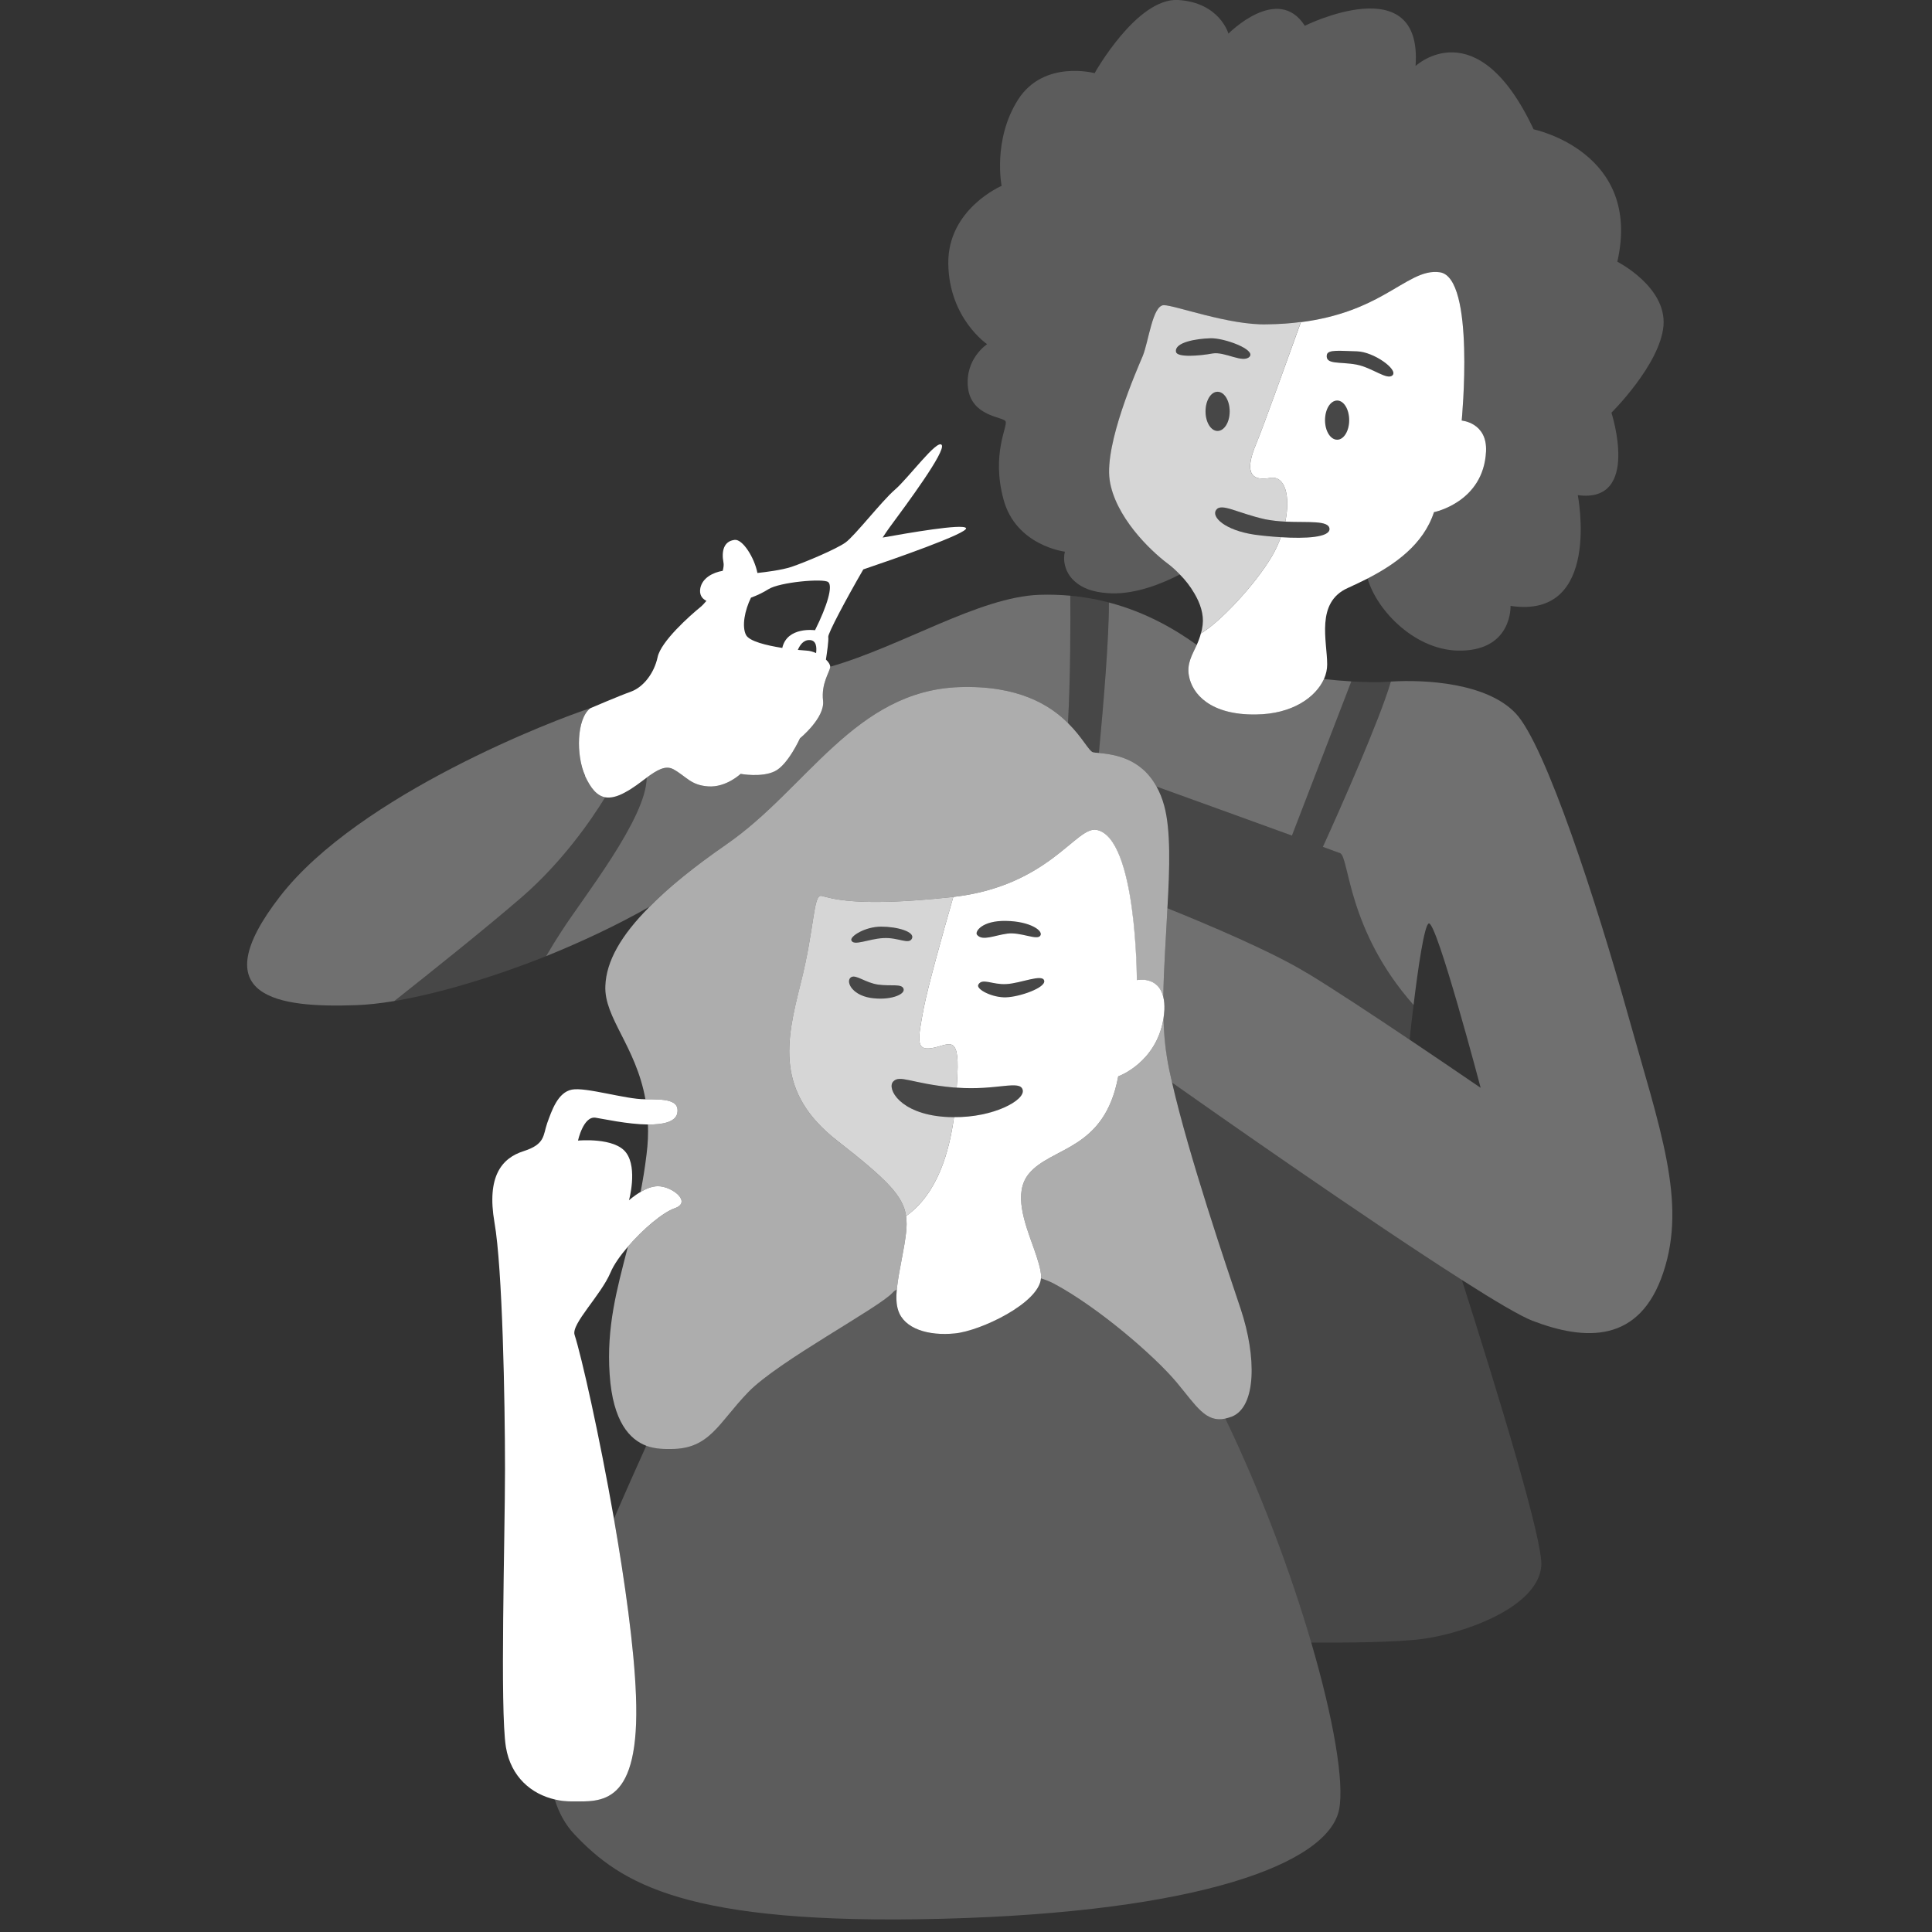 <svg fill="none" height="108" viewBox="0 0 108 108" width="108" xmlns="http://www.w3.org/2000/svg" xmlns:xlink="http://www.w3.org/1999/xlink"><rect x="0" y="0" width="108" height="108" fill="#333333" stroke="none"/><clipPath id="a"><path d="m 0 0 h 107.3 v 107.3 h -107.3 z"/></clipPath><g clip-path="url(#a)" fill="#fff"><path d="m 33.83 44.57 c -.47 -.09 -.81 -.51 -1.13 -1.2 -.51 -1.14 -.47 -3.2 .3 -3.78 -1.87 .59 -12.92 4.81 -17.34 10.51 s -.05 6.24 4.22 6.09 c .64 -.02 1.37 -.1 2.16 -.23 2.1 -1.66 5.13 -4.08 7.13 -5.81 2.26 -1.96 3.87 -4.29 4.66 -5.58 z" opacity=".3"/><path d="m 64.65 43.97 c 1.8 .65 5.18 1.87 7.57 2.74 l 3.32 -8.62 c -.47 -.03 -.99 -.07 -1.53 -.13 -.47 1.03 -1.78 1.96 -3.8 1.98 -2.54 .04 -3.57 -1.14 -3.75 -2.17 -.12 -.67 .17 -1.14 .44 -1.72 -1.17 -.84 -2.81 -1.82 -4.91 -2.37 .01 1.95 -.31 5.77 -.56 8.41 .75 .08 2.32 .23 3.22 1.88 z" opacity=".3"/><path d="m 69.35 73.19 c .89 2.65 .89 5.45 -.49 6 -.13 .05 -.25 .08 -.37 .11 2.02 4.18 3.68 8.66 4.81 12.52 1.76 .01 4.79 0 6.27 -.21 2.16 -.29 6.39 -1.71 6.59 -4.07 .11 -1.38 -2.37 -9.49 -4.44 -15.99 -5.37 -3.42 -14.06 -9.52 -16.2 -11.03 .94 4.11 3.05 10.31 3.83 12.67 z" opacity=".1"/><path d="m 64.65 43.97 c .17 .3 .32 .65 .43 1.07 .37 1.35 .31 3.46 .19 5.73 2.25 .91 5.82 2.42 7.77 3.61 l .06 .03 c 1.45 .88 3.72 2.38 5.7 3.71 .05 -.53 .13 -1.21 .22 -1.94 -3.72 -4.2 -3.59 -8.27 -4.11 -8.49 -.1 -.03 -.44 -.16 -.96 -.35 .95 -2.05 3.21 -7.17 3.8 -9.24 -.06 .01 -.13 .01 -.19 .01 -.44 .04 -1.16 .03 -2.02 -.02 l -3.32 8.62 c -2.39 -.87 -5.77 -2.09 -7.57 -2.74 z" opacity=".1"/><path d="m 40.61 47.2 c 4.48 -3.09 7.18 -8.59 13.02 -8.79 3.27 -.11 5.05 .99 6.07 2.01 .14 -2.47 .14 -5.82 .13 -7.12 -.55 -.05 -1.13 -.07 -1.73 -.05 -3.37 .12 -7.67 2.87 -11.69 4.02 v .02 c -.04 .3 -.51 .92 -.4 1.88 s -1.29 2.1 -1.29 2.1 -.67 1.48 -1.4 1.84 c -.74 .37 -1.92 .15 -1.92 .15 s -.81 .77 -1.81 .7 c -.99 -.07 -1.21 -.55 -1.95 -.96 -.45 -.24 -.93 .06 -1.49 .47 -.01 2.27 -3.54 6.68 -4.77 8.6 -.27 .41 -.56 .88 -.85 1.38 2 -.81 3.98 -1.74 5.77 -2.76 1.08 -1.09 2.51 -2.24 4.31 -3.49 z" opacity=".3"/><path d="m 59.7 40.42 c .82 .8 1.16 1.56 1.4 1.62 .08 .02 .19 .04 .33 .05 .25 -2.64 .57 -6.46 .56 -8.41 -.68 -.18 -1.39 -.31 -2.16 -.38 0 1.3 .01 4.65 -.13 7.12 z" opacity=".1"/><path d="m 91.02 56.78 c -1.77 -6.33 -4.62 -15.13 -6.29 -16.9 -1.61 -1.71 -5.06 -1.9 -6.98 -1.78 -.59 2.06 -2.86 7.19 -3.8 9.24 .52 .19 .86 .32 .96 .35 .52 .22 .39 4.29 4.11 8.49 .25 -2.07 .6 -4.47 .85 -4.56 .44 -.14 2.9 9.19 2.9 9.19 s -.89 -.61 -2.16 -1.47 c -.55 -.37 -1.16 -.78 -1.81 -1.22 -1.98 -1.33 -4.25 -2.83 -5.7 -3.71 -.02 -.01 -.04 -.02 -.06 -.03 -1.95 -1.19 -5.52 -2.7 -7.78 -3.61 -.08 1.64 -.21 3.38 -.23 4.97 .05 .2 .07 .43 .06 .71 -.01 .17 -.03 .33 -.05 .48 .02 .78 .07 1.51 .19 2.16 .07 .44 .17 .92 .29 1.43 2.14 1.51 10.83 7.61 16.2 11.03 1.83 1.17 3.27 2.02 3.94 2.28 2.95 1.13 6 1.28 7.32 -2.7 1.33 -3.98 -.19 -8.01 -1.96 -14.35 z" opacity=".3"/><path d="m 62.03 26.83 c -.29 -2.03 1.52 -6.12 1.85 -6.93 s .55 -2.84 1.18 -2.84 c .62 0 3.68 1.15 5.78 1.07 .68 -.01 1.31 -.05 1.88 -.12 2.11 -.27 3.54 -.91 4.63 -1.52 1.33 -.73 2.17 -1.41 3.14 -1.27 1.99 .3 1.22 8.29 1.22 8.29 s 1.44 .11 1.36 1.73 c -.14 2.84 -2.91 3.39 -2.91 3.39 -.59 1.81 -2.18 2.92 -3.71 3.71 .51 1.8 2.72 4.1 5.26 4.03 2.84 -.07 2.73 -2.5 2.73 -2.5 5.12 .77 3.76 -6.19 3.76 -6.19 3.53 .47 1.88 -4.61 1.88 -4.61 s 2.72 -2.69 2.91 -4.86 c .18 -2.18 -2.58 -3.58 -2.58 -3.58 1.4 -6.15 -4.68 -7.4 -4.68 -7.4 -3.17 -6.75 -6.6 -3.54 -6.6 -3.54 .41 -5.53 -6.19 -2.25 -6.19 -2.25 -1.51 -2.36 -4.27 .44 -4.27 .44 s -.48 -1.73 -2.8 -1.88 c -2.32 -.14 -4.68 4.09 -4.68 4.09 s -2.84 -.77 -4.28 1.48 c -1.43 2.25 -.92 4.82 -.92 4.82 s -3.02 1.29 -2.98 4.35 2.17 4.5 2.17 4.5 -1.25 .81 -1.07 2.43 c .19 1.62 1.96 1.62 2.1 1.88 .15 .26 -.81 1.8 -.11 4.38 s 3.43 2.91 3.43 2.91 c -.11 .38 -.06 1.13 .56 1.67 .38 .34 .97 .6 1.88 .65 .05 0 .09 0 .14 .01 1.42 .04 2.86 -.55 3.85 -1.06 -.22 -.23 -.45 -.43 -.68 -.6 -1.03 -.78 -2.95 -2.66 -3.24 -4.68 z" opacity=".2"/><path d="m 71.1 31.1 c .2 -.34 .37 -.7 .5 -1.07 -.5 -.03 -1.01 -.08 -1.46 -.14 -1.69 -.25 -2.43 -1 -2.16 -1.38 .29 -.42 1.18 .17 2.75 .52 .36 .07 .74 .11 1.12 .13 .29 -1.41 0 -2.6 -.86 -2.44 -1.26 .22 -1.33 -.56 -.78 -1.88 .45 -1.07 1.91 -5.19 2.51 -6.84 -.57 .08 -1.2 .12 -1.88 .13 -2.1 .07 -5.16 -1.07 -5.78 -1.07 -.63 0 -.85 2.03 -1.18 2.84 -.34 .81 -2.14 4.9 -1.85 6.93 .3 2.02 2.21 3.9 3.25 4.68 .23 .17 .45 .37 .67 .6 .31 .31 .59 .67 .81 1.05 .34 .57 .54 1.19 .47 1.77 -.02 .17 -.05 .33 -.1 .48 .99 -.57 2.99 -2.65 3.97 -4.31 z m -5.36 -11.43 c -.1 -.54 1.16 -.74 1.92 -.76 .76 -.03 2.55 .63 2.19 1.03 -.37 .39 -1.38 -.3 -2.07 -.18 -.69 .13 -1.98 .24 -2.04 -.09 z m 1.65 3.33 c 0 -.61 .3 -1.1 .67 -1.1 .38 0 .68 .49 .68 1.1 0 .6 -.3 1.09 -.68 1.09 -.37 0 -.67 -.49 -.67 -1.09 z" opacity=".8"/><path d="m 66.46 37.77 c .18 1.03 1.21 2.21 3.75 2.17 2.02 -.02 3.33 -.95 3.8 -1.98 .12 -.27 .18 -.55 .18 -.82 0 -1.29 -.66 -3.46 1.15 -4.27 .35 -.16 .73 -.34 1.11 -.53 1.53 -.79 3.12 -1.9 3.71 -3.71 0 0 2.77 -.55 2.91 -3.39 .08 -1.62 -1.36 -1.73 -1.36 -1.73 s .77 -7.99 -1.22 -8.29 c -.97 -.14 -1.81 .53 -3.14 1.27 -1.09 .61 -2.52 1.25 -4.63 1.52 -.6 1.64 -2.06 5.76 -2.51 6.83 -.55 1.32 -.47 2.1 .78 1.88 .86 -.16 1.15 1.03 .86 2.44 1.26 .06 2.45 -.09 2.47 .41 .01 .47 -1.33 .55 -2.72 .46 -.13 .37 -.3 .73 -.5 1.07 -.98 1.66 -2.98 3.74 -3.97 4.31 -.06 .23 -.14 .44 -.23 .64 -.27 .58 -.56 1.05 -.44 1.72 z m 9.4 -18.13 c .94 .03 2.29 1.01 1.99 1.33 -.29 .32 -1.13 -.42 -2.03 -.59 -.91 -.17 -1.74 .02 -1.65 -.54 .05 -.32 .76 -.22 1.69 -.2 z m -1.79 3.85 c 0 -.61 .3 -1.1 .68 -1.1 .37 0 .67 .49 .67 1.1 0 .6 -.3 1.09 -.67 1.09 -.38 0 -.68 -.49 -.68 -1.09 z"/><path d="m 67.98 28.51 c -.27 .38 .47 1.13 2.16 1.38 .45 .06 .96 .11 1.46 .14 1.39 .09 2.73 .01 2.72 -.46 -.02 -.5 -1.21 -.35 -2.47 -.41 -.38 -.02 -.76 -.06 -1.12 -.13 -1.57 -.35 -2.46 -.94 -2.75 -.52 z" opacity=".1"/><path d="m 69.85 19.94 c .36 -.4 -1.43 -1.06 -2.19 -1.03 -.76 .02 -2.01 .22 -1.92 .76 .06 .33 1.35 .22 2.04 .1 .69 -.13 1.7 .56 2.07 .17 z" opacity=".1"/><path d="m 75.81 20.38 c .91 .17 1.75 .91 2.04 .59 .3 -.32 -1.05 -1.3 -1.99 -1.33 -.93 -.02 -1.64 -.12 -1.69 .2 -.09 .56 .74 .37 1.64 .54 z" opacity=".1"/><path d="m 74.75 24.58 c .37 0 .67 -.49 .67 -1.09 0 -.61 -.3 -1.1 -.67 -1.1 -.38 0 -.68 .49 -.68 1.1 0 .6 .3 1.09 .68 1.09 z" opacity=".1"/><path d="m 68.74 23 c 0 -.61 -.3 -1.1 -.68 -1.1 -.37 0 -.67 .49 -.67 1.1 0 .6 .3 1.09 .67 1.09 .38 0 .68 -.49 .68 -1.09 z" opacity=".1"/><path d="m 36.15 43.47 c -.36 .27 -.75 .58 -1.2 .82 -.45 .25 -.81 .33 -1.12 .28 -.79 1.29 -2.4 3.62 -4.66 5.58 -2 1.73 -5.03 4.15 -7.13 5.81 2.43 -.41 5.47 -1.31 8.49 -2.51 .29 -.5 .58 -.97 .85 -1.38 1.23 -1.92 4.76 -6.33 4.77 -8.6 z" opacity=".1"/><path d="m 32.7 43.37 c .32 .69 .66 1.11 1.13 1.2 .31 .05 .67 -.03 1.12 -.28 .45 -.24 .84 -.55 1.2 -.82 .56 -.41 1.04 -.71 1.49 -.47 .74 .41 .96 .89 1.95 .96 1 .07 1.81 -.7 1.81 -.7 s 1.18 .22 1.92 -.15 c .73 -.36 1.4 -1.84 1.4 -1.84 s 1.4 -1.14 1.29 -2.1 .36 -1.58 .4 -1.88 c 0 0 0 -.01 0 -.02 0 -.11 -.09 -.26 -.24 -.4 .06 -.4 .16 -1.07 .13 -1.27 -.02 -.19 .98 -2.08 1.96 -3.77 1.57 -.53 5.92 -2.04 5.74 -2.31 -.17 -.26 -3.26 .28 -4.66 .53 .15 -.23 .28 -.42 .39 -.57 .92 -1.25 3.17 -4.27 2.91 -4.61 -.26 -.33 -1.88 1.88 -2.62 2.51 -.73 .63 -2.24 2.58 -2.76 2.95 s -2.25 1.1 -3.02 1.36 c -.55 .18 -1.43 .29 -1.9 .34 -.17 -.87 -.83 -1.9 -1.27 -1.85 -.63 .07 -.74 .66 -.63 1.25 .03 .13 .01 .29 -.04 .48 -.54 .09 -1.13 .39 -1.25 .96 -.07 .36 .08 .59 .34 .72 -.12 .14 -.23 .26 -.34 .35 -.59 .48 -2.21 1.92 -2.39 2.8 -.19 .88 -.78 1.66 -1.48 1.92 -.7 .25 -2.28 .93 -2.28 .93 -.77 .58 -.81 2.64 -.29 3.78 z m 12.92 -6.86 c -.17 -.08 -.35 -.13 -.53 -.14 -.12 -.01 -.29 -.02 -.49 -.04 .11 -.26 .31 -.57 .67 -.55 .37 .02 .39 .41 .35 .73 z m -3.64 -3.1 c .36 -.13 .7 -.3 .97 -.47 .62 -.4 3.09 -.62 3.35 -.4 s -.04 1.29 -.74 2.69 c 0 0 -1.56 -.22 -1.83 .99 -.88 -.14 -1.85 -.37 -2.03 -.73 -.24 -.48 -.07 -1.37 .28 -2.08 z"/><path d="m 53.33 62.45 c -.19 0 -.37 0 -.56 -.02 -2.48 -.19 -3.19 -1.57 -2.85 -1.96 .37 -.42 1.01 .1 3.37 .32 .07 0 .13 .01 .19 .01 .02 -.27 .03 -.52 .04 -.74 .11 -2.32 -.51 -1.62 -1.43 -1.47 s -.78 -.48 -.45 -2.25 c .24 -1.23 1.13 -4.4 1.65 -6.2 -.03 0 -.07 .01 -.1 .01 -5.45 .59 -6.78 .04 -7.26 -.07 s -.37 1.73 -1.18 4.93 c -.81 3.21 -1.43 6.05 2.07 8.77 2.78 2.17 3.67 3.08 3.83 4.2 1.76 -1.25 2.41 -3.58 2.68 -5.53 z m -4.07 -10.65 c .91 0 1.89 .29 1.72 .66 s -.76 -.07 -1.6 -.02 c -.83 .04 -1.67 .47 -1.79 .12 -.07 -.22 .76 -.76 1.67 -.76 z m -.61 3.98 c -1.08 -.18 -1.4 -.97 -1.06 -1.16 .27 -.15 .79 .32 1.5 .42 s 1.33 -.07 1.42 .24 c .1 .32 -.78 .67 -1.86 .5 z" opacity=".8"/><path d="m 49.92 60.47 c -.34 .39 .37 1.77 2.85 1.96 .19 .02 .37 .02 .56 .02 2.22 .02 3.98 -.95 3.84 -1.52 -.14 -.59 -1.45 .04 -3.69 -.13 -.06 0 -.12 -.01 -.19 -.01 -2.36 -.22 -3 -.74 -3.37 -.32 z" opacity=".1"/><path d="m 50.51 55.28 c -.09 -.31 -.71 -.14 -1.42 -.24 s -1.23 -.57 -1.5 -.42 c -.34 .19 -.02 .98 1.06 1.16 1.08 .17 1.96 -.18 1.86 -.5 z" opacity=".1"/><path d="m 49.38 52.44 c .84 -.05 1.43 .39 1.6 .02 s -.81 -.66 -1.72 -.66 -1.74 .54 -1.67 .76 c .12 .35 .96 -.08 1.79 -.12 z" opacity=".1"/><path d="m 56.31 52.19 c .74 -.1 1.65 .39 1.84 .12 .2 -.27 -.56 -.81 -1.91 -.83 -1.35 -.03 -1.77 .61 -1.62 .78 .3 .36 .95 .03 1.69 -.07 z" opacity=".1"/><path d="m 56.26 55.01 c -.78 .05 -1.35 -.36 -1.57 .03 -.15 .26 .79 .74 1.55 .71 .76 -.02 2.23 -.54 2.13 -.93 -.09 -.39 -1.32 .15 -2.11 .19 z" opacity=".1"/><path d="m 65.77 77.27 c -1.23 -1.47 -4.37 -4.18 -6.83 -5.5 -.22 -.12 -.48 -.22 -.75 -.31 -.1 1.38 -3.37 2.94 -4.81 3.08 -1.48 .15 -2.84 -.26 -3.17 -1.29 -.11 -.33 -.12 -.73 -.08 -1.17 -.1 .06 -.18 .12 -.23 .18 -.74 .83 -6.39 3.83 -8.06 5.55 s -2.15 3.19 -4.32 3.19 c -.32 0 -.84 .02 -1.39 -.19 -.49 1.08 -1.15 2.56 -1.81 4.09 .61 3.51 1.13 7.19 1.23 9.86 .25 6.24 -1.96 5.94 -3.58 5.94 -.32 0 -.65 -.04 -.96 -.11 .23 .74 .58 1.4 1.11 1.96 2.58 2.72 6.19 5.08 20.56 4.71 s 21.59 -3.09 22.18 -6.12 c .29 -1.52 -.31 -5.04 -1.56 -9.32 -1.13 -3.86 -2.79 -8.34 -4.81 -12.53 -1.1 .24 -1.61 -.69 -2.72 -2.02 z" opacity=".2"/><path d="m 35.55 94.76 c -.1 -2.67 -.62 -6.35 -1.23 -9.86 -.82 -4.69 -1.81 -9.07 -2.2 -10.28 -.2 -.61 1.47 -2.21 2.01 -3.49 .18 -.43 .54 -.94 .97 -1.44 .84 -.98 1.96 -1.92 2.62 -2.15 .98 -.34 -.15 -1.23 -.94 -1.23 -.34 0 -.68 .15 -.97 .32 -.38 .22 -.65 .47 -.65 .47 s .49 -1.77 -.15 -2.65 c -.63 -.89 -2.7 -.69 -2.7 -.69 s .3 -1.38 .98 -1.28 c .41 .06 1.79 .37 2.93 .38 .82 .01 1.52 -.13 1.64 -.62 .15 -.78 -.72 -.79 -1.78 -.79 -.01 0 -.02 0 -.03 0 -1.09 0 -3.3 -.69 -4.08 -.54 -.79 .15 -1.13 1.18 -1.38 1.87 -.24 .69 -.1 1.18 -1.32 1.57 -1.23 .39 -2.07 1.42 -1.63 3.98 .45 2.55 .59 9.97 .59 13.8 0 3.84 -.29 13.42 .05 15.53 .28 1.69 1.44 2.63 2.73 2.93 .31 .08 .64 .11 .96 .11 1.62 0 3.83 .3 3.58 -5.94 z"/><path d="m 62.51 60.17 c -.77 4.17 -3.75 3.91 -5.01 5.46 -.86 1.07 -.22 2.73 .28 4.12 .22 .63 .41 1.19 .42 1.62 0 .03 -.01 .06 -.01 .09 .27 .09 .53 .19 .75 .31 2.46 1.32 5.6 4.03 6.83 5.5 1.11 1.33 1.62 2.26 2.72 2.03 .12 -.03 .24 -.06 .37 -.11 1.38 -.55 1.38 -3.35 .5 -6 -.79 -2.36 -2.9 -8.56 -3.84 -12.67 -.12 -.51 -.22 -.99 -.29 -1.43 -.11 -.64 -.17 -1.38 -.19 -2.16 -.4 2.49 -2.53 3.24 -2.53 3.24 z" opacity=".6"/><path d="m 37.86 62.24 c -.12 .49 -.82 .63 -1.64 .62 .02 .52 0 1.08 -.08 1.69 -.09 .74 -.2 1.42 -.33 2.08 .29 -.17 .63 -.32 .97 -.32 .79 0 1.92 .89 .94 1.23 -.65 .23 -1.78 1.17 -2.62 2.15 -.62 2.4 -1.2 4.48 -1.02 7.14 .18 2.68 1.14 3.64 2.05 3.99 .55 .2 1.07 .18 1.39 .18 2.17 0 2.65 -1.47 4.32 -3.19 s 7.32 -4.72 8.06 -5.55 c .05 -.06 .13 -.12 .23 -.18 .06 -.58 .19 -1.24 .32 -1.92 .08 -.41 .15 -.83 .2 -1.25 .04 -.34 .04 -.64 0 -.93 -.16 -1.12 -1.05 -2.03 -3.83 -4.2 -3.5 -2.72 -2.88 -5.56 -2.07 -8.76 .81 -3.21 .7 -5.05 1.18 -4.94 s 1.81 .66 7.26 .07 c .03 0 .07 -.01 .1 -.01 5.37 -.62 6.86 -3.97 8.01 -3.75 2.24 .45 2.24 8.4 2.24 8.4 s 1.2 -.26 1.49 .95 c .02 -1.59 .15 -3.33 .23 -4.97 .13 -2.27 .19 -4.37 -.18 -5.73 -.11 -.41 -.26 -.77 -.43 -1.07 -.9 -1.65 -2.47 -1.8 -3.22 -1.88 -.14 -.01 -.26 -.02 -.33 -.04 -.24 -.07 -.58 -.82 -1.4 -1.63 -1.02 -1.02 -2.8 -2.12 -6.07 -2.01 -5.84 .2 -8.54 5.7 -13.02 8.79 -1.8 1.25 -3.23 2.4 -4.3 3.49 -1.6 1.6 -2.42 3.05 -2.47 4.42 -.08 1.78 1.7 3.36 2.24 6.34 1.06 0 1.93 .01 1.78 .79 z" opacity=".6"/><path d="m 63.55 54.79 s 0 -7.96 -2.25 -8.4 c -1.15 -.22 -2.64 3.13 -8.01 3.75 -.52 1.8 -1.41 4.97 -1.65 6.2 -.33 1.77 -.47 2.4 .45 2.25 s 1.54 -.85 1.43 1.47 c -.01 .22 -.02 .47 -.04 .74 2.24 .17 3.55 -.46 3.69 .13 .14 .57 -1.62 1.54 -3.84 1.52 -.27 1.95 -.92 4.28 -2.68 5.53 .04 .29 .04 .59 0 .93 -.05 .42 -.12 .84 -.2 1.25 -.13 .68 -.26 1.34 -.32 1.92 -.04 .44 -.03 .84 .08 1.17 .33 1.03 1.69 1.44 3.17 1.29 1.44 -.14 4.71 -1.7 4.81 -3.08 0 -.03 .01 -.06 .01 -.09 -.01 -.43 -.2 -.99 -.42 -1.62 -.5 -1.39 -1.14 -3.05 -.28 -4.12 1.26 -1.55 4.24 -1.29 5.01 -5.46 0 0 2.13 -.75 2.53 -3.24 .02 -.15 .04 -.31 .05 -.48 .01 -.28 -.01 -.51 -.06 -.71 -.29 -1.22 -1.49 -.95 -1.49 -.95 z m -7.31 -3.31 c 1.35 .02 2.11 .56 1.91 .83 -.19 .27 -1.1 -.22 -1.84 -.12 s -1.39 .43 -1.69 .07 c -.15 -.17 .27 -.81 1.62 -.78 z m 0 4.27 c -.76 .03 -1.7 -.45 -1.55 -.71 .22 -.39 .79 .02 1.57 -.03 .79 -.04 2.02 -.59 2.11 -.19 .1 .39 -1.37 .91 -2.13 .93 z"/></g></svg>